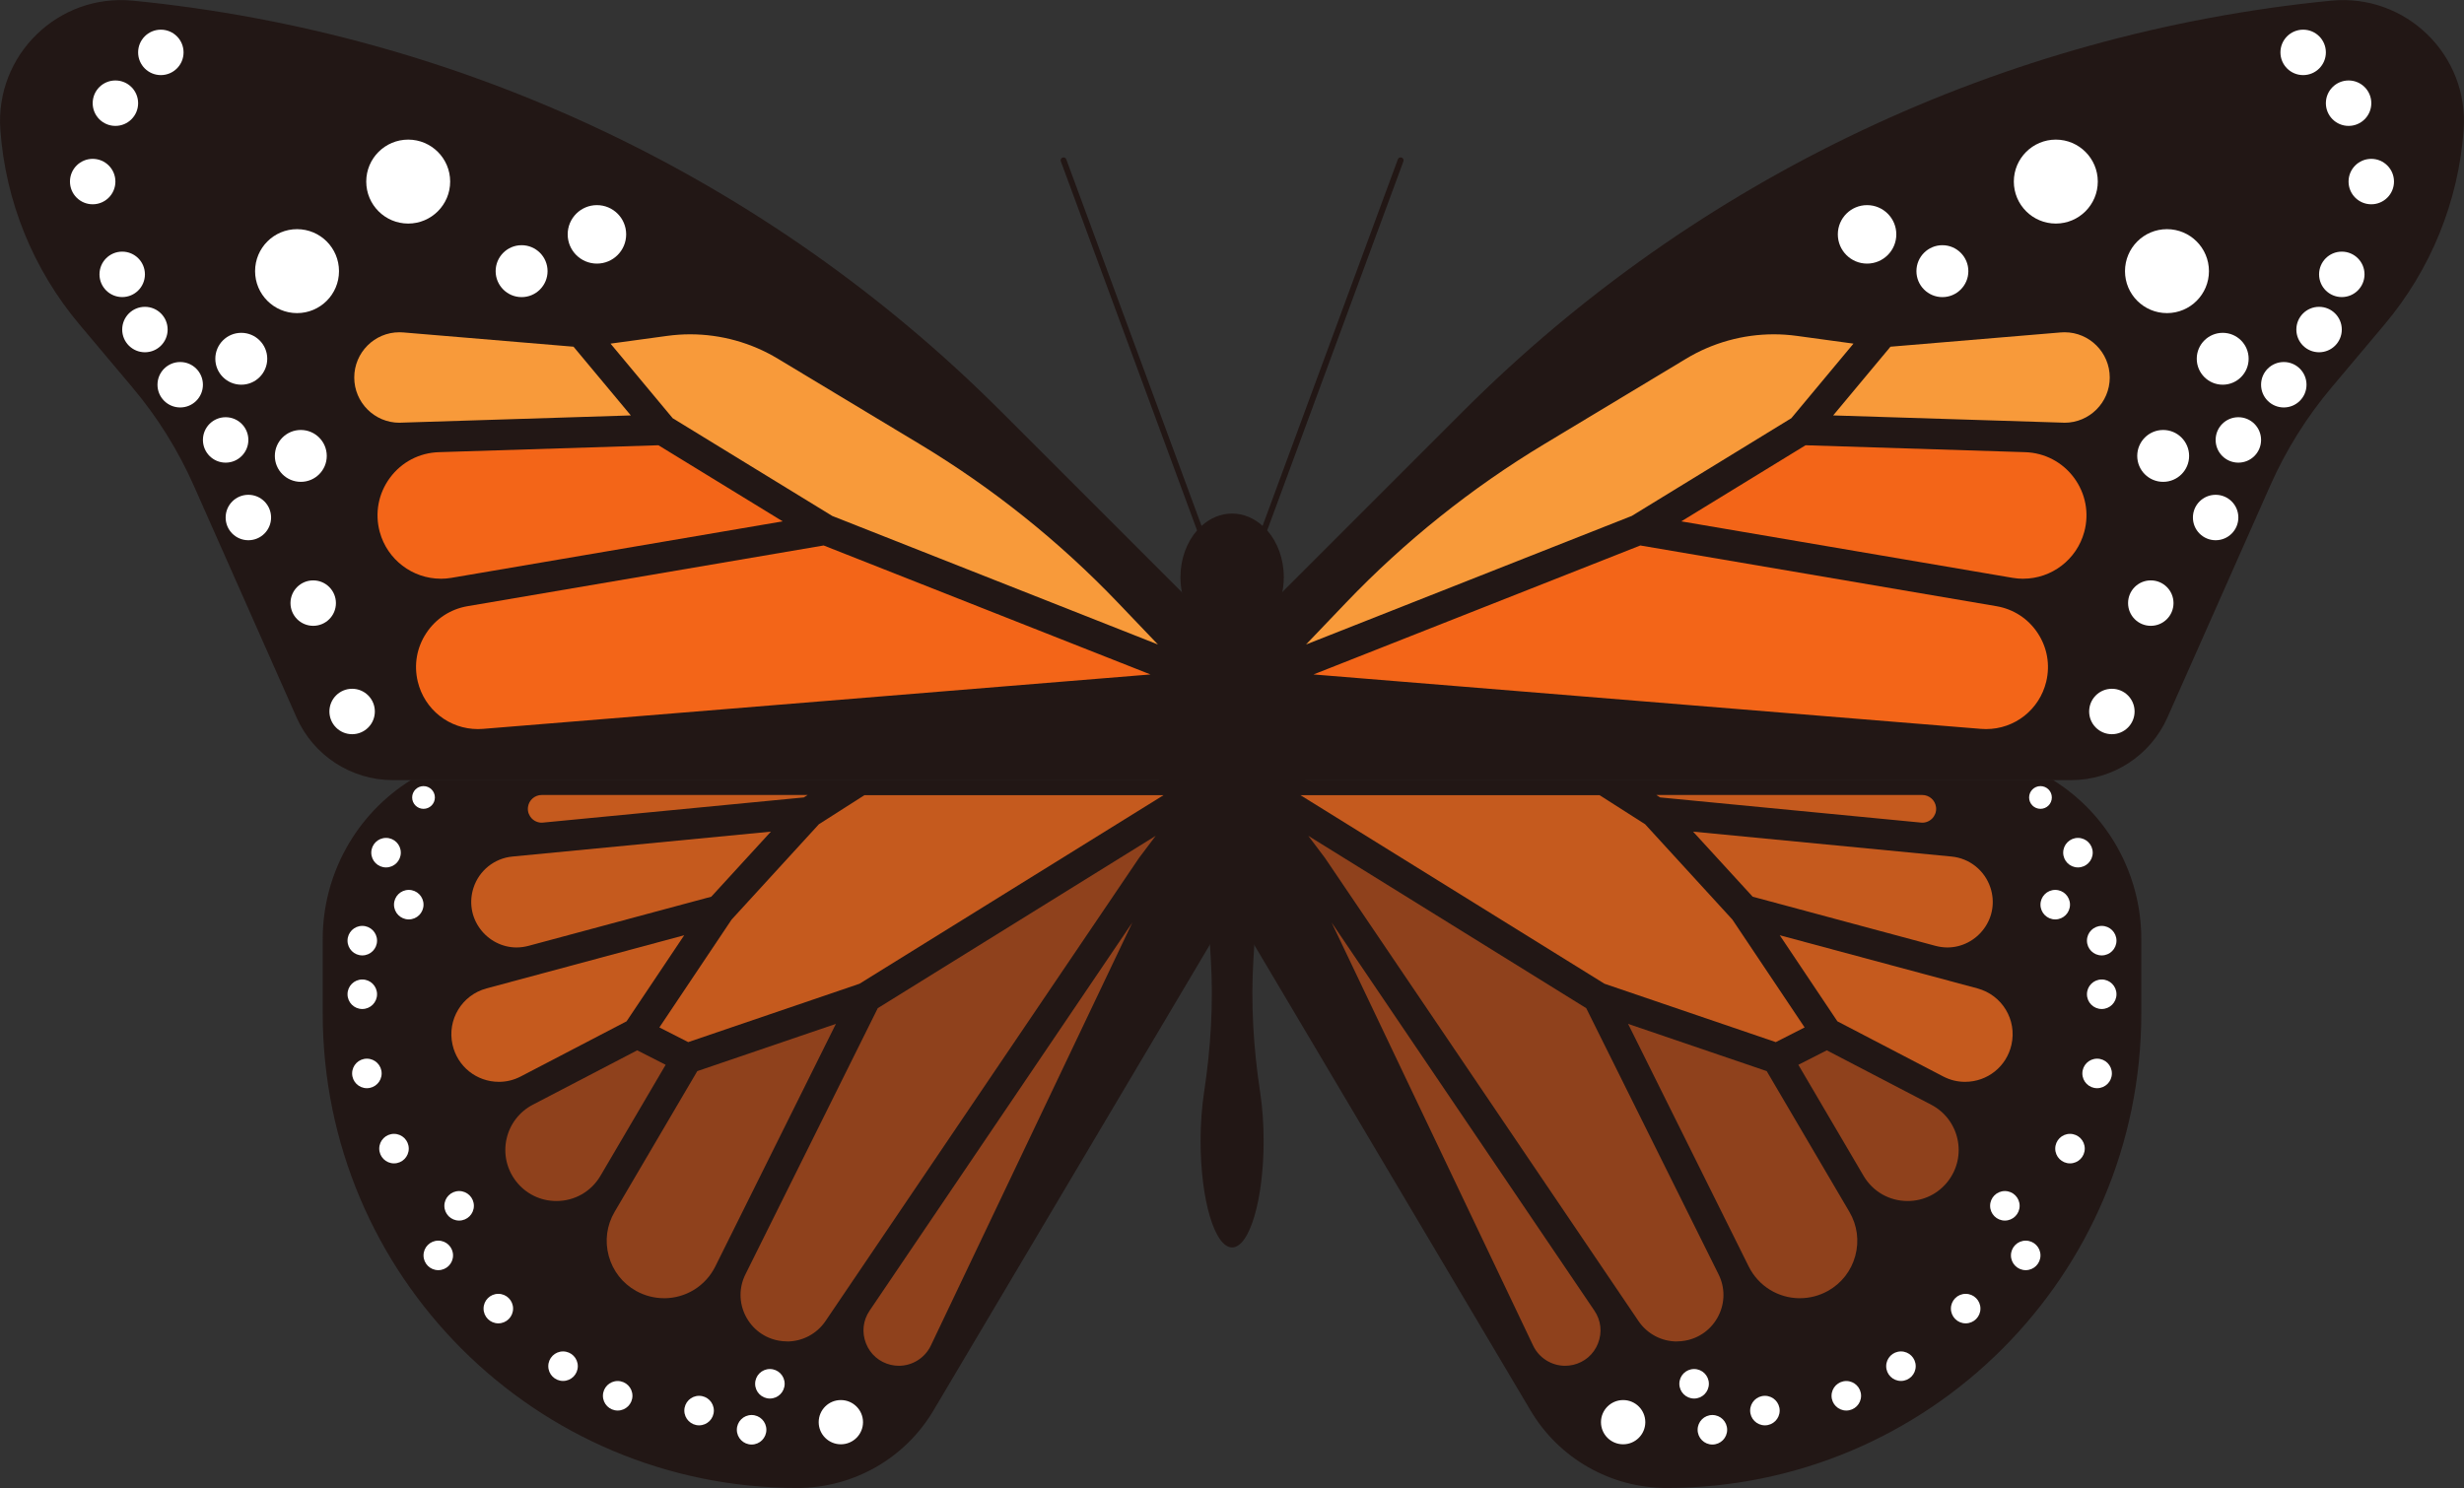 <?xml version="1.0" encoding="UTF-8"?>
<!-- Created with Inkscape (http://www.inkscape.org/) -->
<svg width="61.599mm" height="37.209mm" version="1.1" viewBox="0 0 61.599 37.209" xmlns="http://www.w3.org/2000/svg">
 <rect x="0" y="0" width="61.599" height="37.209" fill="#333333" stroke="none"/>
 <g transform="translate(32.255 -141.22)">
  <g fill="#221715">
   <path d="m2.784 145.16c-0.037-0.014-0.079 5e-3 -0.093 0.043l-3.382 9.166c-0.214-0.194-0.478-0.308-0.763-0.308s-0.55 0.115-0.763 0.308l-3.382-9.166c-0.014-0.037-0.055-0.057-0.093-0.043-0.038 0.014-0.057 0.055-0.043 0.093l3.406 9.229c-0.255 0.291-0.415 0.707-0.415 1.169 0 0.56 0.235 1.053 0.59 1.336-0.698 0.468-1.191 1.615-1.191 2.956 0 0.873 0.209 1.664 0.548 2.239 0.477 0.81 0.732 1.73 0.79 2.668l0.021 0.332c0.069 1.119 0.001 2.24-0.168 3.349-0.055 0.365-0.087 0.778-0.087 1.217 0 1.471 0.353 2.663 0.788 2.663s0.788-1.192 0.788-2.663c0-0.439-0.031-0.852-0.087-1.217-0.169-1.108-0.237-2.23-0.167-3.349l0.021-0.332c0.058-0.938 0.314-1.858 0.79-2.668 0.339-0.575 0.548-1.366 0.548-2.239 0-1.341-0.493-2.488-1.191-2.956 0.355-0.284 0.59-0.776 0.59-1.336 0-0.462-0.16-0.878-0.415-1.169l3.406-9.229c0.014-0.038-0.006-0.079-0.043-0.093"/>
   <path d="m-1.827 156.91-5.414-5.414c-5.825-5.825-13.49-9.451-21.689-10.259-1.868-0.184-3.452 1.359-3.316 3.231 0.129 1.788 0.82 3.489 1.974 4.861l1.331 1.582c0.622 0.74 1.137 1.563 1.529 2.448l2.571 5.8c0.422 0.953 1.366 1.567 2.408 1.567h20.606v-3.816"/>
   <path d="m-1.827 160.72v3.814l-7.093 11.955c-0.712 1.2-2.005 1.936-3.4 1.936-6.554 0-11.867-5.313-11.867-11.867v-1.86c0-1.62 0.837-3.124 2.213-3.978h20.147"/>
  </g>
  <path d="m-11.45 154.12-3.988-2.443-1.554-1.865 1.412-0.193c0.191-0.026 0.385-0.04 0.577-0.04 0.773 0 1.532 0.211 2.194 0.61l3.544 2.134c1.821 1.096 3.49 2.431 4.959 3.967l0.999 1.045-8.144-3.215" fill="#f89a3a"/>
  <path d="m-22.269 151.79c-0.623 0-1.13-0.507-1.13-1.131 0-0.623 0.506-1.131 1.129-1.131 0.032 0 0.064 1e-3 0.097 4e-3l4.256 0.357 1.432 1.718-5.747 0.181c-0.012 3.6e-4 -0.024 3.6e-4 -0.037 3.6e-4" fill="#f89a3a"/>
  <path d="m-21.235 155.69c-0.711 0-1.339-0.48-1.526-1.168-0.128-0.47-0.035-0.964 0.255-1.356 0.29-0.392 0.735-0.625 1.222-0.64l5.49-0.173 3.106 1.903-8.28 1.412c-0.088 0.015-0.178 0.023-0.268 0.023" fill="#f36518"/>
  <path d="m-20.307 159.45c-0.718 0-1.336-0.488-1.504-1.187-0.101-0.421-0.025-0.852 0.213-1.213 0.238-0.361 0.605-0.6 1.031-0.673l8.903-1.518 8.17 3.225-16.687 1.361c-0.042 4e-3 -0.085 5e-3 -0.127 5e-3" fill="#f36518"/>
  <g fill="#c55a1e">
   <path d="m-15.771 166.91 1.806-2.697 2.182-2.384 1.139-0.727h7.478l-7.601 4.715-4.283 1.46-0.72-0.367"/>
   <path d="m-19.343 164.91c-0.357 0-0.7-0.177-0.915-0.474-0.215-0.296-0.273-0.666-0.16-1.017 0.14-0.432 0.522-0.739 0.974-0.782l6.461-0.623-1.49 1.627-4.566 1.228c-0.101 0.027-0.203 0.041-0.303 0.041"/>
   <path d="m-18.714 161.79c-0.098 0-0.192-0.043-0.258-0.117-0.038-0.044-0.101-0.137-0.084-0.272 0.022-0.173 0.169-0.303 0.343-0.303h6.649l-0.096 0.061-6.52 0.629c-0.012 1e-3 -0.023 2e-3 -0.035 2e-3"/>
   <path d="m-19.781 168.27c-0.561-3.5e-4 -1.038-0.382-1.161-0.929-0.14-0.623 0.234-1.241 0.85-1.407l4.942-1.329-1.441 2.152-2.644 1.378c-0.173 0.09-0.357 0.135-0.547 0.135"/>
  </g>
  <g fill="#8f411c">
   <path d="m-18.347 171.25c-0.398 0-0.765-0.181-1.009-0.496-0.231-0.3-0.318-0.684-0.236-1.054 0.081-0.37 0.321-0.683 0.657-0.858l2.61-1.36 0.711 0.362-1.63 2.776c-0.232 0.394-0.644 0.63-1.102 0.63"/>
   <path d="m-15.657 173.68c-0.242 0-0.483-0.063-0.696-0.182-0.339-0.189-0.582-0.5-0.684-0.876-0.102-0.375-0.05-0.766 0.147-1.101l2.067-3.519 3.465-1.181-3.014 6.064c-0.244 0.491-0.736 0.796-1.285 0.796"/>
   <path d="m-12.579 174.76c-0.068 0-0.136-6e-3 -0.203-0.018-0.364-0.065-0.667-0.291-0.834-0.62-0.167-0.33-0.168-0.709-0.003-1.039l3.308-6.655 6.948-4.309-0.416 0.552-7.839 11.581c-0.216 0.319-0.576 0.51-0.961 0.51"/>
   <path d="m-9.782 175.37c-0.067 0-0.135-8e-3 -0.201-0.023-0.288-0.067-0.515-0.263-0.623-0.538-0.108-0.276-0.075-0.574 0.091-0.818l6.568-9.704-5.038 10.579c-0.146 0.306-0.459 0.504-0.798 0.504"/>
  </g>
  <g fill="#fff">
   <path d="m-21.001 145.76c0 0.58-0.47 1.05-1.049 1.05-0.58 0-1.049-0.47-1.049-1.05 0-0.579 0.47-1.049 1.049-1.049 0.579 0 1.049 0.47 1.049 1.049"/>
   <path d="m-23.78 148c0 0.58-0.47 1.049-1.049 1.049-0.579 0-1.049-0.47-1.049-1.049 0-0.58 0.47-1.05 1.049-1.05 0.58 0 1.049 0.47 1.049 1.05"/>
   <path d="m-25.574 150.19c0 0.358-0.29 0.649-0.649 0.649-0.358 0-0.649-0.29-0.649-0.649 0-0.358 0.29-0.648 0.649-0.648 0.358 0 0.649 0.29 0.649 0.648"/>
   <path d="m-24.086 152.62c0 0.358-0.29 0.648-0.649 0.648-0.358 0-0.649-0.29-0.649-0.648 0-0.358 0.29-0.649 0.649-0.649 0.358 0 0.649 0.29 0.649 0.649"/>
   <path d="m-16.601 147.08c0 0.404-0.327 0.731-0.731 0.731-0.404 0-0.731-0.327-0.731-0.731s0.327-0.731 0.731-0.731c0.404 0 0.731 0.327 0.731 0.731"/>
   <path d="m-25.478 154.16c0 0.314-0.254 0.568-0.568 0.568-0.314 0-0.568-0.254-0.568-0.568s0.254-0.568 0.568-0.568c0.314 0 0.568 0.254 0.568 0.568"/>
   <path d="m-23.857 156.3c0 0.314-0.254 0.568-0.568 0.568-0.314 0-0.568-0.254-0.568-0.568s0.254-0.568 0.568-0.568c0.313 0 0.568 0.254 0.568 0.568"/>
   <path d="m-22.884 159.01c0 0.314-0.254 0.568-0.568 0.568-0.314 0-0.568-0.254-0.568-0.568 0-0.313 0.254-0.568 0.568-0.568 0.313 0 0.568 0.254 0.568 0.568"/>
   <path d="m-21.383 161.16c0 0.157-0.127 0.284-0.284 0.284-0.157 0-0.284-0.127-0.284-0.284 0-0.157 0.127-0.284 0.284-0.284 0.157 0 0.284 0.127 0.284 0.284"/>
   <path d="m-22.235 162.54c0 0.204-0.165 0.369-0.369 0.369-0.204 0-0.369-0.165-0.369-0.369 0-0.204 0.165-0.369 0.369-0.369 0.204 0 0.369 0.165 0.369 0.369"/>
   <path d="m-22.829 164.74c0 0.204-0.165 0.369-0.369 0.369-0.204 0-0.369-0.165-0.369-0.369 0-0.204 0.165-0.369 0.369-0.369 0.204 0 0.369 0.165 0.369 0.369"/>
   <path d="m-21.667 163.84c0 0.204-0.165 0.369-0.369 0.369-0.204 0-0.369-0.165-0.369-0.369 0-0.204 0.165-0.369 0.369-0.369 0.204 0 0.369 0.165 0.369 0.369"/>
   <path d="m-22.829 166.08c0 0.204-0.165 0.369-0.369 0.369-0.204 0-0.369-0.165-0.369-0.369 0-0.204 0.165-0.369 0.369-0.369 0.204 0 0.369 0.165 0.369 0.369"/>
   <path d="m-22.714 168.06c0 0.204-0.165 0.369-0.369 0.369-0.204 0-0.369-0.165-0.369-0.369 0-0.204 0.165-0.369 0.369-0.369 0.204 0 0.369 0.165 0.369 0.369"/>
   <path d="m-22.036 169.94c0 0.204-0.165 0.369-0.369 0.369-0.204 0-0.369-0.165-0.369-0.369 0-0.204 0.165-0.369 0.369-0.369 0.204 0 0.369 0.165 0.369 0.369"/>
   <path d="m-20.408 171.37c0 0.204-0.165 0.369-0.369 0.369-0.204 0-0.369-0.165-0.369-0.369 0-0.204 0.165-0.369 0.369-0.369 0.204 0 0.369 0.165 0.369 0.369"/>
   <path d="m-20.929 172.61c0 0.204-0.165 0.369-0.369 0.369-0.204 0-0.369-0.165-0.369-0.369 0-0.204 0.165-0.369 0.369-0.369 0.204 0 0.369 0.165 0.369 0.369"/>
   <path d="m-19.428 173.94c0 0.204-0.165 0.369-0.369 0.369-0.204 0-0.369-0.165-0.369-0.369 0-0.204 0.165-0.369 0.369-0.369 0.204 0 0.369 0.165 0.369 0.369"/>
   <path d="m-17.81 175.38c0 0.204-0.165 0.369-0.369 0.369-0.204 0-0.369-0.165-0.369-0.369 0-0.204 0.165-0.369 0.369-0.369 0.204 0 0.369 0.165 0.369 0.369"/>
   <path d="m-16.444 176.12c0 0.204-0.165 0.369-0.369 0.369-0.204 0-0.369-0.165-0.369-0.369 0-0.204 0.165-0.369 0.369-0.369 0.204 0 0.369 0.165 0.369 0.369"/>
   <path d="m-14.409 176.49c0 0.204-0.165 0.369-0.369 0.369-0.204 0-0.369-0.165-0.369-0.369 0-0.204 0.165-0.369 0.369-0.369 0.204 0 0.369 0.165 0.369 0.369"/>
   <path d="m-12.639 175.82c0 0.204-0.165 0.369-0.369 0.369-0.204 0-0.369-0.165-0.369-0.369 0-0.204 0.165-0.369 0.369-0.369 0.204 0 0.369 0.165 0.369 0.369"/>
   <path d="m-13.096 176.97c0 0.204-0.165 0.369-0.369 0.369-0.204 0-0.369-0.165-0.369-0.369 0-0.204 0.165-0.369 0.369-0.369 0.204 0 0.369 0.165 0.369 0.369"/>
   <path d="m-10.68 176.78c0 0.306-0.248 0.553-0.554 0.553-0.306 0-0.554-0.248-0.554-0.553 0-0.306 0.248-0.553 0.554-0.553 0.306 0 0.554 0.248 0.554 0.553"/>
   <path d="m-26.046 152.22c0 0.314-0.254 0.568-0.568 0.568-0.314 0-0.568-0.254-0.568-0.568s0.254-0.568 0.568-0.568c0.314 0 0.568 0.254 0.568 0.568"/>
   <path d="m-27.182 150.84c0 0.314-0.254 0.568-0.568 0.568-0.314 0-0.568-0.254-0.568-0.568s0.254-0.568 0.568-0.568c0.314 0 0.568 0.254 0.568 0.568"/>
   <path d="m-28.632 148.08c0 0.314-0.254 0.568-0.568 0.568-0.313 0-0.568-0.254-0.568-0.568s0.254-0.568 0.568-0.568c0.314 0 0.568 0.254 0.568 0.568"/>
   <path d="m-28.064 149.46c0 0.314-0.254 0.568-0.568 0.568-0.314 0-0.568-0.254-0.568-0.568s0.254-0.568 0.568-0.568c0.314 0 0.568 0.254 0.568 0.568"/>
   <path d="m-29.37 145.76c0 0.314-0.254 0.568-0.568 0.568-0.314 0-0.568-0.254-0.568-0.568 0-0.313 0.254-0.568 0.568-0.568 0.314 0 0.568 0.254 0.568 0.568"/>
   <path d="m-28.802 143.8c0 0.314-0.254 0.568-0.568 0.568-0.314 0-0.568-0.254-0.568-0.568s0.254-0.568 0.568-0.568c0.314 0 0.568 0.254 0.568 0.568"/>
   <path d="m-27.666 142.53c0 0.314-0.254 0.568-0.568 0.568-0.313 0-0.568-0.254-0.568-0.568s0.254-0.568 0.568-0.568c0.314 0 0.568 0.254 0.568 0.568"/>
   <path d="m-18.566 148c0 0.358-0.29 0.649-0.649 0.649-0.358 0-0.649-0.291-0.649-0.649 0-0.358 0.29-0.649 0.649-0.649 0.358 0 0.649 0.29 0.649 0.649"/>
  </g>
  <path d="m-1.084 156.91 5.414-5.414c5.825-5.825 13.49-9.451 21.689-10.259 1.868-0.184 3.452 1.359 3.316 3.231-0.129 1.788-0.82 3.489-1.974 4.861l-1.331 1.582c-0.622 0.74-1.137 1.563-1.529 2.448l-2.571 5.8c-0.422 0.953-1.366 1.567-2.408 1.567h-20.606v-3.816" fill="#221715"/>
  <path d="m-1.084 160.72v3.814l7.093 11.955c0.712 1.2 2.004 1.936 3.4 1.936h3.528e-4c6.554 0 11.867-5.313 11.867-11.867v-1.86c0-1.62-0.837-3.124-2.213-3.978h-20.147" fill="#221715"/>
  <path d="m8.539 154.12 3.988-2.443 1.554-1.865-1.412-0.193c-0.191-0.026-0.385-0.04-0.578-0.04-0.773 0-1.532 0.211-2.194 0.61l-3.544 2.134c-1.821 1.096-3.49 2.431-4.959 3.967l-0.999 1.045 8.144-3.215" fill="#f89a3a"/>
  <path d="m19.358 151.79c0.623 0 1.13-0.507 1.13-1.131 0-0.623-0.506-1.131-1.129-1.131-0.032 0-0.065 1e-3 -0.097 4e-3l-4.256 0.357-1.432 1.718 5.747 0.181c0.012 3.6e-4 0.024 3.6e-4 0.036 3.6e-4" fill="#f89a3a"/>
  <path d="m18.324 155.69c0.712 0 1.339-0.48 1.526-1.168 0.128-0.47 0.035-0.964-0.255-1.356-0.29-0.392-0.736-0.625-1.222-0.64l-5.49-0.173-3.106 1.903 8.28 1.412c0.088 0.015 0.179 0.023 0.267 0.023" fill="#f36518"/>
  <path d="m17.396 159.45c0.718 0 1.336-0.488 1.504-1.187 0.101-0.421 0.025-0.852-0.213-1.213-0.238-0.361-0.605-0.6-1.032-0.673l-8.903-1.518-8.17 3.225 16.687 1.361c0.042 4e-3 0.085 5e-3 0.127 5e-3" fill="#f36518"/>
  <g fill="#c55a1e">
   <path d="m12.86 166.91-1.806-2.697-2.182-2.384-1.139-0.727h-7.478l7.601 4.715 4.283 1.46 0.72-0.367"/>
   <path d="m16.432 164.91c0.357 0 0.7-0.177 0.915-0.474 0.215-0.296 0.273-0.666 0.159-1.017-0.14-0.432-0.522-0.739-0.974-0.782l-6.461-0.623 1.49 1.627 4.566 1.228c0.101 0.027 0.203 0.041 0.304 0.041"/>
   <path d="m15.803 161.79c0.098 0 0.192-0.043 0.258-0.117 0.038-0.044 0.101-0.137 0.084-0.272-0.022-0.173-0.169-0.303-0.343-0.303h-6.649l0.096 0.061 6.52 0.629c0.012 1e-3 0.023 2e-3 0.035 2e-3"/>
   <path d="m16.87 168.27c0.561-3.5e-4 1.038-0.382 1.161-0.929 0.14-0.623-0.234-1.241-0.851-1.407l-4.942-1.329 1.441 2.152 2.644 1.378c0.173 0.09 0.357 0.135 0.547 0.135"/>
  </g>
  <g fill="#8f411c">
   <path d="m15.436 171.25c0.398 0 0.765-0.181 1.009-0.496 0.231-0.3 0.318-0.684 0.236-1.054-0.081-0.37-0.321-0.683-0.657-0.858l-2.61-1.36-0.711 0.362 1.63 2.776c0.232 0.394 0.644 0.63 1.102 0.63"/>
   <path d="m12.746 173.68c0.242 0 0.483-0.063 0.696-0.182 0.339-0.189 0.582-0.5 0.684-0.876 0.102-0.375 0.05-0.766-0.147-1.101l-2.067-3.519-3.465-1.181 3.014 6.064c0.244 0.491 0.736 0.796 1.285 0.796"/>
   <path d="m9.668 174.76c0.068 0 0.136-6e-3 0.203-0.018 0.364-0.065 0.667-0.291 0.834-0.62 0.167-0.33 0.168-0.709 0.003-1.039l-3.308-6.655-6.948-4.309 0.416 0.552 7.839 11.581c0.216 0.319 0.575 0.51 0.961 0.51"/>
   <path d="m6.871 175.37c0.067 0 0.135-8e-3 0.201-0.023 0.288-0.067 0.515-0.263 0.623-0.538 0.108-0.276 0.075-0.574-0.091-0.818l-6.569-9.704 5.038 10.579c0.146 0.306 0.459 0.504 0.798 0.504"/>
  </g>
  <g fill="#fff">
   <path d="m18.09 145.76c0 0.58 0.47 1.05 1.05 1.05s1.049-0.47 1.049-1.05c0-0.579-0.47-1.049-1.049-1.049s-1.05 0.47-1.05 1.049"/>
   <path d="m20.869 148c0 0.58 0.47 1.049 1.05 1.049 0.579 0 1.049-0.47 1.049-1.049 0-0.58-0.47-1.05-1.049-1.05-0.58 0-1.05 0.47-1.05 1.05"/>
   <path d="m22.663 150.19c0 0.358 0.29 0.649 0.649 0.649 0.358 0 0.648-0.29 0.648-0.649 0-0.358-0.29-0.648-0.648-0.648-0.358 0-0.649 0.29-0.649 0.648"/>
   <path d="m21.175 152.62c0 0.358 0.29 0.648 0.648 0.648 0.358 0 0.649-0.29 0.649-0.648 0-0.358-0.29-0.649-0.649-0.649-0.358 0-0.648 0.29-0.648 0.649"/>
   <path d="m13.69 147.08c0 0.404 0.327 0.731 0.731 0.731 0.404 0 0.731-0.327 0.731-0.731s-0.327-0.731-0.731-0.731c-0.404 0-0.731 0.327-0.731 0.731"/>
   <path d="m22.567 154.16c0 0.314 0.254 0.568 0.568 0.568 0.314 0 0.568-0.254 0.568-0.568s-0.254-0.568-0.568-0.568c-0.314 0-0.568 0.254-0.568 0.568"/>
   <path d="m20.946 156.3c0 0.314 0.254 0.568 0.568 0.568 0.314 0 0.568-0.254 0.568-0.568s-0.254-0.568-0.568-0.568c-0.314 0-0.568 0.254-0.568 0.568"/>
   <path d="m19.973 159.01c0 0.314 0.254 0.568 0.568 0.568 0.314 0 0.568-0.254 0.568-0.568 0-0.313-0.254-0.568-0.568-0.568-0.314 0-0.568 0.254-0.568 0.568"/>
   <path d="m18.472 161.16c0 0.157 0.127 0.284 0.284 0.284 0.157 0 0.284-0.127 0.284-0.284 0-0.157-0.127-0.284-0.284-0.284-0.157 0-0.284 0.127-0.284 0.284"/>
   <path d="m19.324 162.54c0 0.204 0.165 0.369 0.369 0.369 0.204 0 0.369-0.165 0.369-0.369 0-0.204-0.165-0.369-0.369-0.369-0.204 0-0.369 0.165-0.369 0.369"/>
   <path d="m19.918 164.74c0 0.204 0.165 0.369 0.369 0.369 0.204 0 0.369-0.165 0.369-0.369 0-0.204-0.165-0.369-0.369-0.369-0.204 0-0.369 0.165-0.369 0.369"/>
   <path d="m18.756 163.84c0 0.204 0.165 0.369 0.369 0.369 0.204 0 0.369-0.165 0.369-0.369 0-0.204-0.165-0.369-0.369-0.369-0.204 0-0.369 0.165-0.369 0.369"/>
   <path d="m19.918 166.08c0 0.204 0.165 0.369 0.369 0.369 0.204 0 0.369-0.165 0.369-0.369 0-0.204-0.165-0.369-0.369-0.369-0.204 0-0.369 0.165-0.369 0.369"/>
   <path d="m19.803 168.06c0 0.204 0.165 0.369 0.369 0.369 0.204 0 0.369-0.165 0.369-0.369 0-0.204-0.165-0.369-0.369-0.369-0.204 0-0.369 0.165-0.369 0.369"/>
   <path d="m19.125 169.94c0 0.204 0.165 0.369 0.369 0.369 0.204 0 0.369-0.165 0.369-0.369 0-0.204-0.165-0.369-0.369-0.369-0.204 0-0.369 0.165-0.369 0.369"/>
   <path d="m17.497 171.37c0 0.204 0.165 0.369 0.369 0.369 0.204 0 0.369-0.165 0.369-0.369 0-0.204-0.165-0.369-0.369-0.369-0.204 0-0.369 0.165-0.369 0.369"/>
   <path d="m18.018 172.61c0 0.204 0.165 0.369 0.369 0.369 0.204 0 0.369-0.165 0.369-0.369 0-0.204-0.165-0.369-0.369-0.369-0.204 0-0.369 0.165-0.369 0.369"/>
   <path d="m16.517 173.94c0 0.204 0.165 0.369 0.369 0.369 0.204 0 0.369-0.165 0.369-0.369 0-0.204-0.165-0.369-0.369-0.369-0.204 0-0.369 0.165-0.369 0.369"/>
   <path d="m14.899 175.38c0 0.204 0.165 0.369 0.369 0.369s0.369-0.165 0.369-0.369c0-0.204-0.165-0.369-0.369-0.369s-0.369 0.165-0.369 0.369"/>
   <path d="m13.533 176.12c0 0.204 0.165 0.369 0.369 0.369 0.204 0 0.369-0.165 0.369-0.369 0-0.204-0.165-0.369-0.369-0.369-0.204 0-0.369 0.165-0.369 0.369"/>
   <path d="m11.498 176.49c0 0.204 0.165 0.369 0.369 0.369 0.204 0 0.369-0.165 0.369-0.369 0-0.204-0.165-0.369-0.369-0.369-0.204 0-0.369 0.165-0.369 0.369"/>
   <path d="m9.728 175.82c0 0.204 0.165 0.369 0.369 0.369 0.204 0 0.369-0.165 0.369-0.369 0-0.204-0.165-0.369-0.369-0.369-0.204 0-0.369 0.165-0.369 0.369"/>
   <path d="m10.185 176.97c0 0.204 0.165 0.369 0.369 0.369 0.204 0 0.369-0.165 0.369-0.369 0-0.204-0.165-0.369-0.369-0.369-0.204 0-0.369 0.165-0.369 0.369"/>
   <path d="m7.769 176.78c0 0.306 0.248 0.553 0.554 0.553 0.306 0 0.554-0.248 0.554-0.553 0-0.306-0.248-0.553-0.554-0.553-0.306 0-0.554 0.248-0.554 0.553"/>
   <path d="m23.135 152.22c0 0.314 0.254 0.568 0.568 0.568s0.568-0.254 0.568-0.568-0.254-0.568-0.568-0.568-0.568 0.254-0.568 0.568"/>
   <path d="m24.271 150.84c0 0.314 0.254 0.568 0.568 0.568 0.314 0 0.568-0.254 0.568-0.568s-0.254-0.568-0.568-0.568c-0.314 0-0.568 0.254-0.568 0.568"/>
   <path d="m25.721 148.08c0 0.314 0.254 0.568 0.568 0.568 0.314 0 0.568-0.254 0.568-0.568s-0.254-0.568-0.568-0.568c-0.314 0-0.568 0.254-0.568 0.568"/>
   <path d="m25.153 149.46c0 0.314 0.254 0.568 0.568 0.568 0.314 0 0.568-0.254 0.568-0.568s-0.254-0.568-0.568-0.568c-0.314 0-0.568 0.254-0.568 0.568"/>
   <path d="m26.458 145.76c0 0.314 0.254 0.568 0.568 0.568 0.314 0 0.568-0.254 0.568-0.568 0-0.313-0.254-0.568-0.568-0.568-0.314 0-0.568 0.254-0.568 0.568"/>
   <path d="m25.891 143.8c0 0.314 0.254 0.568 0.568 0.568 0.314 0 0.568-0.254 0.568-0.568s-0.254-0.568-0.568-0.568c-0.313 0-0.568 0.254-0.568 0.568"/>
   <path d="m24.755 142.53c0 0.314 0.254 0.568 0.568 0.568 0.314 0 0.568-0.254 0.568-0.568s-0.254-0.568-0.568-0.568c-0.314 0-0.568 0.254-0.568 0.568"/>
   <path d="m15.655 148c0 0.358 0.29 0.649 0.649 0.649 0.358 0 0.649-0.291 0.649-0.649 0-0.358-0.291-0.649-0.649-0.649-0.358 0-0.649 0.29-0.649 0.649"/>
  </g>
 </g>
</svg>

